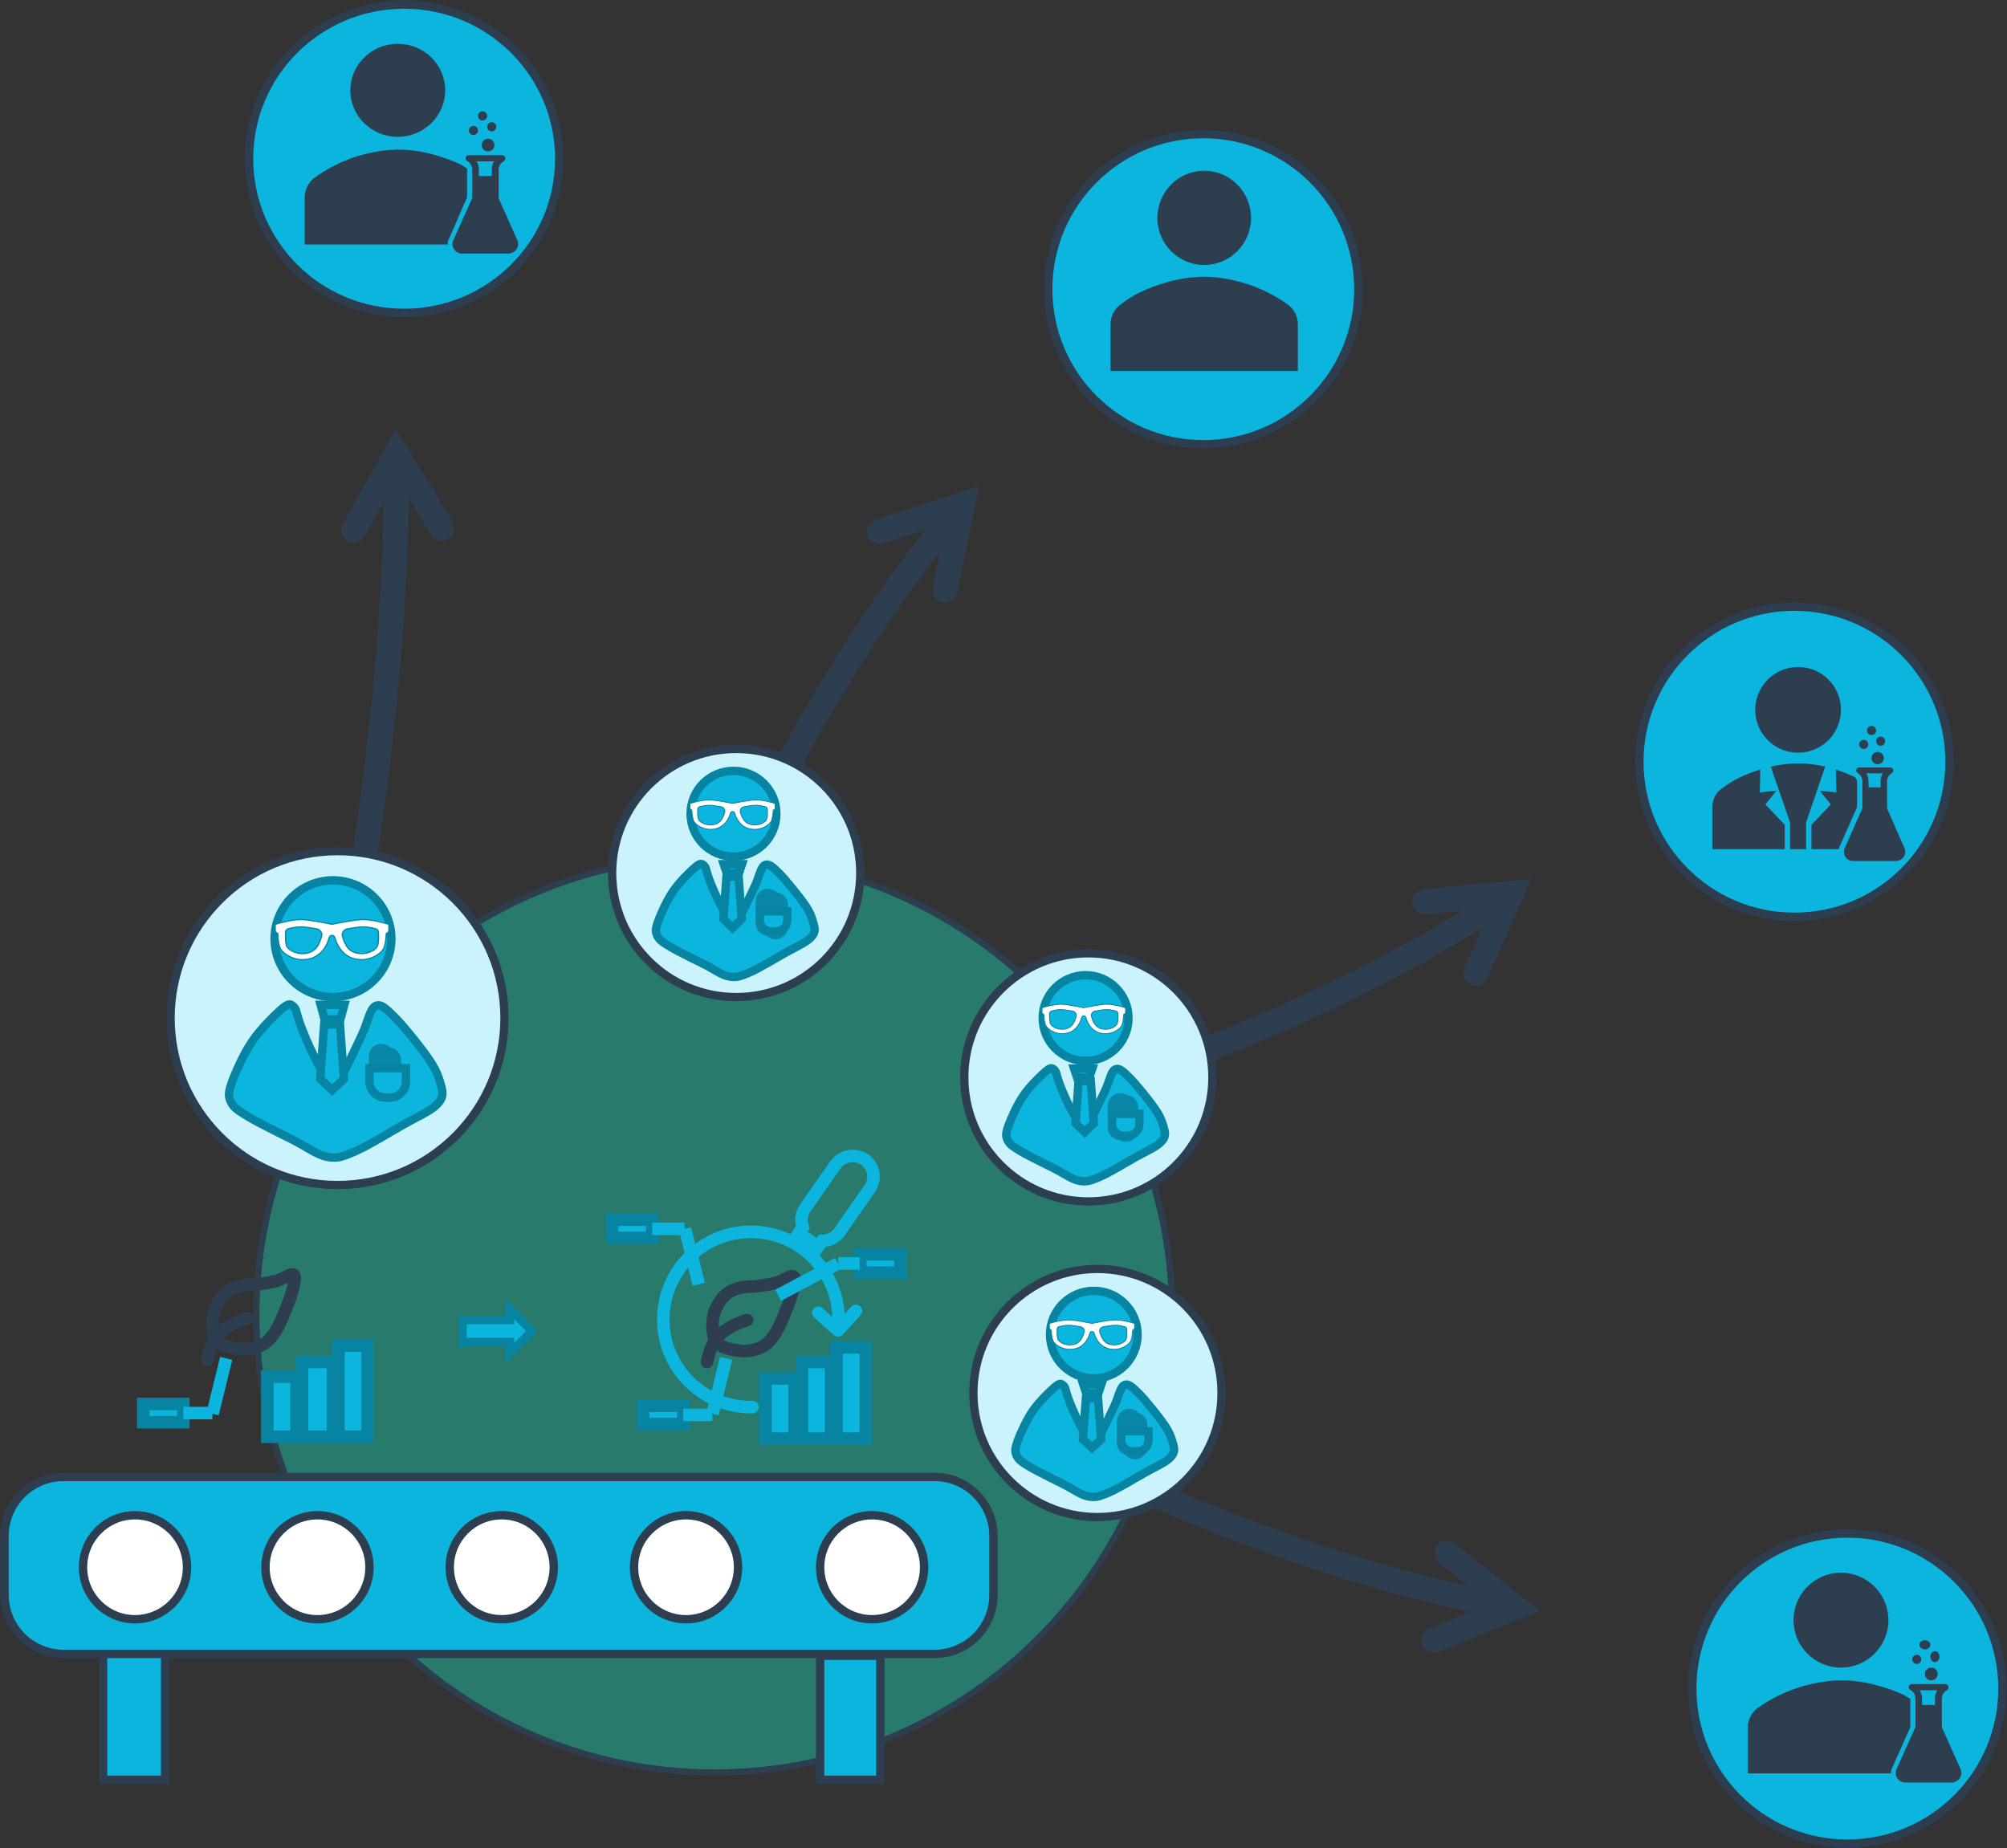 <svg width="1100" height="1013" xmlns="http://www.w3.org/2000/svg" xmlns:xlink="http://www.w3.org/1999/xlink" xml:space="preserve" overflow="hidden"><rect width="100%" height="100%" fill="#333333" stroke="none"/><g transform="translate(-1786 -701)"><path d="M335.262-6.04 377.742-6.835 420.15-6.616 461.968-5.404 502.842-3.22 522.86-1.768 542.468-0.084 561.665 1.831 580.408 3.976 598.652 6.346 616.356 8.941 633.474 11.756 636.578 12.326 634.088 25.849 631.242 25.324 614.361 22.545 596.88 19.982 578.845 17.637 560.3 15.514 541.292 13.616 521.865 11.946 502.108 10.511 461.569 8.341 420.079 7.134 377.999 6.913 335.52 7.708ZM603.604-17.259 648.752 21.558 592.74 41.751C589.168 43.039 585.228 41.187 583.941 37.615 582.653 34.044 584.505 30.104 588.077 28.816L633.002 12.62 630.851 24.301 594.64-6.833C591.76-9.308 591.433-13.649 593.909-16.528 596.384-19.407 600.725-19.734 603.604-17.259Z" fill="#2D3E50" transform="matrix(0.163 -0.987 -0.987 -0.163 1918.53 1579.87)"/><path d="M2684.5 1118.5C2684.5 1071.56 2722.56 1033.5 2769.5 1033.5 2816.44 1033.5 2854.5 1071.56 2854.5 1118.5 2854.5 1165.44 2816.44 1203.5 2769.5 1203.5 2722.56 1203.5 2684.5 1165.44 2684.5 1118.5Z" stroke="#2D3E50" stroke-width="4.583" stroke-miterlimit="8" fill="#0BB5DD" fill-rule="evenodd"/><g><g><g><path d="M94 44.062C94 57.041 83.479 67.562 70.5 67.562 57.521 67.562 47 57.041 47 44.062 47 31.084 57.521 20.562 70.5 20.562 83.479 20.562 94 31.084 94 44.062Z" fill="#2D3E50" transform="matrix(-1 0 0 1 2842 1046)"/><path d="M44.944 119.85 35.25 97.966 35.25 83.131C35.25 81.369 36.278 79.606 37.747 78.725 38.628 78.284 38.922 77.256 38.481 76.522 38.188 75.934 37.6 75.494 36.866 75.641L20.122 75.641C19.241 75.641 18.359 76.228 18.359 77.256 18.359 77.991 18.653 78.578 19.241 78.872 20.856 79.753 21.738 81.516 21.738 83.278L21.738 98.112 12.191 119.85C11.016 122.347 12.191 125.431 14.834 126.459 15.422 126.753 16.156 126.9 16.891 126.9L40.391 126.9C43.181 126.9 45.384 124.697 45.384 121.906 45.384 121.172 45.237 120.437 44.944 119.85L44.944 119.85ZM25.262 86.509 25.262 83.131C25.262 81.662 24.969 80.194 24.087 78.872L33.047 78.872C32.312 80.194 31.872 81.662 31.872 83.131L31.872 86.509 25.262 86.509Z" fill="#2D3E50" transform="matrix(-1 0 0 1 2842 1046)"/><path d="M32.753 55.372C32.753 56.751 31.635 57.869 30.256 57.869 28.877 57.869 27.759 56.751 27.759 55.372 27.759 53.993 28.877 52.875 30.256 52.875 31.635 52.875 32.753 53.993 32.753 55.372Z" fill="#2D3E50" transform="matrix(-1 0 0 1 2842 1046)"/><path d="M37.013 63.009C37.013 64.388 35.895 65.506 34.516 65.506 33.137 65.506 32.019 64.388 32.019 63.009 32.019 61.63 33.137 60.513 34.516 60.513 35.895 60.513 37.013 61.63 37.013 63.009Z" fill="#2D3E50" transform="matrix(-1 0 0 1 2842 1046)"/><path d="M27.759 61.247C27.759 62.626 26.642 63.744 25.262 63.744 23.884 63.744 22.766 62.626 22.766 61.247 22.766 59.868 23.884 58.75 25.262 58.75 26.642 58.75 27.759 59.868 27.759 61.247Z" fill="#2D3E50" transform="matrix(-1 0 0 1 2842 1046)"/><path d="M30.256 70.5C30.256 72.366 28.744 73.878 26.878 73.878 25.012 73.878 23.5 72.366 23.5 70.5 23.5 68.634 25.012 67.122 26.878 67.122 28.744 67.122 30.256 68.634 30.256 70.5Z" fill="#2D3E50" transform="matrix(-1 0 0 1 2842 1046)"/><path d="M63.156 107.072 52.581 95.909 58.456 88.566 58.456 88.419 49.497 89.3 49.791 76.816C46.266 77.991 42.741 79.312 39.362 80.928 38.775 81.516 38.334 82.397 38.188 83.278L38.188 97.378 47.587 118.675C47.881 119.262 48.028 119.85 48.175 120.437L63.156 120.437 63.156 107.072Z" fill="#2D3E50" transform="matrix(-1 0 0 1 2842 1046)"/><path d="M66.094 105.75 66.094 120.437 74.906 120.437 74.906 105.75 85.481 75.2C80.487 74.025 75.494 73.438 70.5 73.438 65.506 73.438 60.513 74.025 55.666 75.2L66.094 105.75Z" fill="#2D3E50" transform="matrix(-1 0 0 1 2842 1046)"/><path d="M112.8 87.537C106.337 82.544 98.994 79.019 91.209 76.816L91.503 89.3 82.544 88.419 82.544 88.566 88.419 95.909 77.844 107.072 77.844 120.437 117.5 120.437 117.5 96.938C117.353 93.266 115.737 89.741 112.8 87.537Z" fill="#2D3E50" transform="matrix(-1 0 0 1 2842 1046)"/></g></g></g><path d="M1926.5 1421.5C1926.5 1282.88 2038.88 1170.5 2177.5 1170.5 2316.12 1170.5 2428.5 1282.88 2428.5 1421.5 2428.5 1560.12 2316.12 1672.5 2177.5 1672.5 2038.88 1672.5 1926.5 1560.12 1926.5 1421.5Z" stroke="#2D3E50" stroke-width="3.438" stroke-linejoin="round" stroke-miterlimit="10" fill="#1FC2A7" fill-rule="evenodd" fill-opacity="0.502"/><path d="M1788.5 1542.82C1788.5 1524.97 1802.97 1510.5 1820.82 1510.5L2298.18 1510.5C2316.03 1510.5 2330.5 1524.97 2330.5 1542.82L2330.5 1575.18C2330.5 1593.03 2316.03 1607.5 2298.18 1607.5L1820.82 1607.5C1802.97 1607.5 1788.5 1593.03 1788.5 1575.18Z" stroke="#2D3E50" stroke-width="4.583" stroke-miterlimit="8" fill="#0BB5DD" fill-rule="evenodd"/><path d="M1831.5 1560C1831.5 1544.26 1844.26 1531.5 1860 1531.5 1875.74 1531.5 1888.5 1544.26 1888.5 1560 1888.5 1575.74 1875.74 1588.5 1860 1588.5 1844.26 1588.5 1831.5 1575.74 1831.5 1560Z" stroke="#2D3E50" stroke-width="4.583" stroke-miterlimit="8" fill="#FFFFFF" fill-rule="evenodd"/><path d="M1931.5 1560C1931.5 1544.26 1944.26 1531.5 1960 1531.5 1975.74 1531.5 1988.5 1544.26 1988.5 1560 1988.5 1575.74 1975.74 1588.5 1960 1588.5 1944.26 1588.5 1931.5 1575.74 1931.5 1560Z" stroke="#2D3E50" stroke-width="4.583" stroke-miterlimit="8" fill="#FFFFFF" fill-rule="evenodd"/><path d="M2032.5 1560C2032.5 1544.26 2045.26 1531.5 2061 1531.5 2076.74 1531.5 2089.5 1544.26 2089.5 1560 2089.5 1575.74 2076.74 1588.5 2061 1588.5 2045.26 1588.5 2032.5 1575.74 2032.5 1560Z" stroke="#2D3E50" stroke-width="4.583" stroke-miterlimit="8" fill="#FFFFFF" fill-rule="evenodd"/><path d="M2133.5 1560C2133.5 1544.26 2146.26 1531.5 2162 1531.5 2177.74 1531.5 2190.5 1544.26 2190.5 1560 2190.5 1575.74 2177.74 1588.5 2162 1588.5 2146.26 1588.5 2133.5 1575.74 2133.5 1560Z" stroke="#2D3E50" stroke-width="4.583" stroke-miterlimit="8" fill="#FFFFFF" fill-rule="evenodd"/><rect x="1842.5" y="1607.5" width="34" height="69" stroke="#2D3E50" stroke-width="4.583" stroke-miterlimit="8" fill="#0BB5DD"/><path d="M2235.5 1560C2235.5 1544.26 2248.26 1531.5 2264 1531.5 2279.74 1531.5 2292.5 1544.26 2292.5 1560 2292.5 1575.74 2279.74 1588.5 2264 1588.5 2248.26 1588.5 2235.5 1575.74 2235.5 1560Z" stroke="#2D3E50" stroke-width="4.583" stroke-miterlimit="8" fill="#FFFFFF" fill-rule="evenodd"/><rect x="2235.5" y="1608.5" width="33" height="68" stroke="#2D3E50" stroke-width="4.583" stroke-miterlimit="8" fill="#0BB5DD"/><rect x="2205.5" y="1456.5" width="16" height="33" stroke="#0684A2" stroke-width="6.875" stroke-miterlimit="8" fill="#0BB5DD"/><rect x="2225.5" y="1447.5" width="16" height="42" stroke="#0684A2" stroke-width="6.875" stroke-miterlimit="8" fill="#0BB5DD"/><rect x="2244.5" y="1439.5" width="16" height="50" stroke="#0684A2" stroke-width="6.875" stroke-miterlimit="8" fill="#0BB5DD"/><path d="M2198.4 1472.22C2171.88 1472.68 2150 1451.55 2149.54 1425.02 2149.08 1398.5 2170.21 1376.62 2196.73 1376.16 2223.26 1375.7 2245.13 1396.83 2245.6 1423.36 2245.62 1424.56 2245.59 1425.76 2245.52 1426.97" stroke="#0BB5DD" stroke-width="6.875" stroke-linecap="round" stroke-miterlimit="8" fill="none" fill-rule="evenodd"/><path d="M0 0 9.589 10.597" stroke="#0BB5DD" stroke-width="6.875" stroke-linecap="round" stroke-miterlimit="8" fill="none" fill-rule="evenodd" transform="matrix(1 0 0 -1 2245.5 1430.1)"/><path d="M0 0 9.589 10.597" stroke="#0BB5DD" stroke-width="6.875" stroke-linecap="round" stroke-miterlimit="8" fill="none" fill-rule="evenodd" transform="matrix(-1.83697e-16 -1 -1 1.83697e-16 2245.1 1430.09)"/><path d="M2178.11 1435.8C2175.95 1431.99 2175.93 1423.56 2178.24 1418.51 2180.55 1413.47 2184.84 1406.37 2196.77 1406.2 2200.92 1406.14 2207 1405.16 2210.9 1404.21 2214.8 1403.27 2218.46 1400.44 2220.18 1400.5 2221.91 1400.56 2221.54 1402.18 2221.26 1404.58 2220.98 1406.97 2219.72 1411.81 2218.51 1414.88 2217.3 1417.94 2213.98 1426.85 2211.46 1430.92 2208.95 1434.99 2206.82 1437.56 2203.44 1439.3 2200.06 1441.03 2195.4 1441.9 2191.18 1441.32 2186.96 1440.74 2180.26 1439.6 2178.11 1435.8Z" stroke="#2D3E50" stroke-width="6.875" stroke-linecap="round" stroke-miterlimit="8" fill="none" fill-rule="evenodd"/><path d="M2173.5 1447.5C2175.54 1438.85 2177.57 1430.19 2195.5 1424.5" stroke="#2D3E50" stroke-width="6.875" stroke-linecap="round" stroke-miterlimit="8" fill="none" fill-rule="evenodd"/><rect x="2121.5" y="1369.5" width="22" height="10" stroke="#0684A2" stroke-width="6.875" stroke-miterlimit="8" fill="#0BB5DD"/><path d="M2143.5 1374.5 2161.19 1374.5" stroke="#0BB5DD" stroke-width="6.875" stroke-miterlimit="8" fill="none" fill-rule="evenodd"/><path d="M2161.5 1374.5 2168.97 1404.89" stroke="#0BB5DD" stroke-width="6.875" stroke-miterlimit="8" fill="none" fill-rule="evenodd"/><rect x="2138.5" y="1471.5" width="22" height="10" stroke="#0684A2" stroke-width="6.875" stroke-miterlimit="8" fill="#0BB5DD"/><path d="M2160.5 1476.5 2176.41 1476.5" stroke="#0BB5DD" stroke-width="6.875" stroke-miterlimit="8" fill="none" fill-rule="evenodd"/><path d="M0 0 7.474 30.39" stroke="#0BB5DD" stroke-width="6.875" stroke-miterlimit="8" fill="none" fill-rule="evenodd" transform="matrix(1 0 0 -1 2176.5 1475.89)"/><rect x="2257.5" y="1388.5" width="22" height="10" stroke="#0684A2" stroke-width="6.875" stroke-miterlimit="8" fill="#0BB5DD"/><path d="M2245.5 1393.5 2257.12 1393.5" stroke="#0BB5DD" stroke-width="6.875" stroke-miterlimit="8" fill="none" fill-rule="evenodd"/><path d="M0 0 32.766 17.45" stroke="#0BB5DD" stroke-width="6.875" stroke-miterlimit="8" fill="none" fill-rule="evenodd" transform="matrix(1 0 0 -1 2212.5 1410.95)"/><path d="M2253.38 1334.58C2255.59 1334.58 2257.81 1335.2 2259.78 1336.47 2262.43 1338.32 2264.07 1341.02 2264.59 1343.92 2265.1 1346.81 2264.49 1349.91 2262.63 1352.56L2246.08 1376.25C2243.83 1379.47 2240.3 1381.09 2236.64 1381.08L2234.18 1384.6 2233 1383.52C2231.42 1382.22 2229.77 1380.99 2228.07 1379.84L2223.61 1377.13 2226.03 1373.66C2224.76 1370.24 2225.07 1366.36 2227.32 1363.14L2243.87 1339.45C2246.11 1336.26 2249.71 1334.57 2253.38 1334.58Z" stroke="#0BB5DD" stroke-width="6.875" stroke-linecap="round" stroke-miterlimit="8" fill="none" fill-rule="evenodd"/><rect x="1932.5" y="1455.5" width="16" height="33" stroke="#0684A2" stroke-width="6.875" stroke-miterlimit="8" fill="#0BB5DD"/><rect x="1951.5" y="1447.5" width="17" height="41" stroke="#0684A2" stroke-width="6.875" stroke-miterlimit="8" fill="#0BB5DD"/><rect x="1971.5" y="1438.5" width="16" height="50" stroke="#0684A2" stroke-width="6.875" stroke-miterlimit="8" fill="#0BB5DD"/><path d="M1904.11 1434.8C1901.95 1430.99 1901.93 1422.56 1904.24 1417.51 1906.55 1412.47 1910.84 1405.37 1922.77 1405.2 1926.92 1405.14 1933 1404.16 1936.9 1403.21 1940.8 1402.27 1944.46 1399.44 1946.18 1399.5 1947.91 1399.56 1947.54 1401.18 1947.26 1403.58 1946.98 1405.97 1945.72 1410.81 1944.51 1413.88 1943.3 1416.94 1939.98 1425.85 1937.46 1429.92 1934.95 1433.99 1932.82 1436.56 1929.44 1438.3 1926.06 1440.03 1921.4 1440.9 1917.18 1440.32 1912.96 1439.74 1906.26 1438.6 1904.11 1434.8Z" stroke="#2D3E50" stroke-width="6.875" stroke-linecap="round" stroke-miterlimit="8" fill="none" fill-rule="evenodd"/><path d="M1899.5 1446.5C1901.54 1437.85 1903.57 1429.19 1921.5 1423.5" stroke="#2D3E50" stroke-width="6.875" stroke-linecap="round" stroke-miterlimit="8" fill="none" fill-rule="evenodd"/><rect x="1864.5" y="1470.5" width="22" height="10" stroke="#0684A2" stroke-width="6.875" stroke-miterlimit="8" fill="#0BB5DD"/><path d="M1886.5 1475.5 1902.41 1475.5" stroke="#0BB5DD" stroke-width="6.875" stroke-miterlimit="8" fill="none" fill-rule="evenodd"/><path d="M0 0 7.474 30.39" stroke="#0BB5DD" stroke-width="6.875" stroke-miterlimit="8" fill="none" fill-rule="evenodd" transform="matrix(1 0 0 -1 1902.5 1475.89)"/><path d="M2039.5 1424.5 2065.5 1424.5 2065.5 1418.5 2077.5 1430.5 2065.5 1442.5 2065.5 1436.5 2039.5 1436.5Z" stroke="#0684A2" stroke-width="4.583" stroke-miterlimit="8" fill="#0BB5DD" fill-rule="evenodd"/><path d="M1879.5 1259C1879.5 1208.47 1920.47 1167.5 1971 1167.5 2021.53 1167.5 2062.5 1208.47 2062.5 1259 2062.5 1309.53 2021.53 1350.5 1971 1350.5 1920.47 1350.5 1879.5 1309.53 1879.5 1259Z" stroke="#2D3E50" stroke-width="4.528" stroke-linecap="round" stroke-linejoin="round" stroke-miterlimit="10" fill="#CAF3FC" fill-rule="evenodd"/><path d="M1946.97 1252.76C1945.44 1251.48 1944.7 1250.42 1940.93 1253.55 1937.17 1256.67 1929.02 1264.72 1924.38 1271.49 1919.74 1278.27 1915.06 1288.61 1913.09 1294.19 1911.12 1299.78 1911.03 1301.85 1912.56 1305.01 1914.09 1308.18 1916.59 1309.72 1922.28 1313.19 1927.97 1316.67 1946.71 1325.86 1946.71 1325.86 1953.89 1329.51 1959.76 1334.04 1965.36 1335.1 1970.97 1336.16 1973.46 1335.1 1980.34 1332.2 1987.21 1329.29 1999.12 1321.95 2006.61 1317.68 2014.1 1313.41 2021.71 1310.11 2025.26 1306.6 2028.81 1303.08 2029.03 1300.61 2027.89 1296.57 2026.75 1292.52 2025.83 1288.65 2021.58 1282.31 2017.34 1275.98 2007.4 1263.53 2002.4 1258.56 1997.41 1253.59 1994.66 1250.86 1991.63 1252.49 1988.61 1254.12 1987.52 1261.6 1984.28 1268.33 1981.04 1275.06 1975 1288.39 1972.19 1292.87 1969.39 1297.36 1969.79 1297.36 1967.47 1295.25 1965.15 1293.14 1961.42 1286.36 1958.27 1280.2 1955.12 1274.05 1951.75 1265.86 1950.13 1261.2 1948.51 1256.54 1948.51 1254.03 1946.97 1252.76Z" stroke="#0684A2" stroke-width="4.583" stroke-miterlimit="8" fill="#0BB5DD" fill-rule="evenodd"/><path d="M1936.5 1215.5C1936.5 1197.83 1950.83 1183.5 1968.5 1183.5 1986.17 1183.5 2000.5 1197.83 2000.5 1215.5 2000.5 1233.17 1986.17 1247.5 1968.5 1247.5 1950.83 1247.5 1936.5 1233.17 1936.5 1215.5Z" stroke="#0684A2" stroke-width="4.583" stroke-miterlimit="8" fill="#0BB5DD" fill-rule="evenodd"/><g><g><g><path d="M60.934 23.533C59.467 23 53.067 21 48 21 43.8 21 34.2 23.133 32 23.6 29.8 23.133 20.2 21 16 21 11 21 4.6 23 3.067 23.533 2.867 23.6 2.667 23.8 2.667 24.067L2.667 26.8C2.667 27.267 2.8 27.8 3.2 28.067L4 28.733C4.067 31.4 4.4 35.4 5.6 37.334 7.133 40 11.867 43 16.667 43 25.133 43 29.134 36.6 30.6 30.733 30.733 30.134 31.334 29.667 32 29.667 32.667 29.667 33.2 30.134 33.4 30.733 34.934 36.6 38.934 43 47.334 43 52.134 43 56.867 40 58.4 37.334 59.534 35.334 59.867 31.4 60 28.733L60.8 28.134C61.2 27.867 61.334 27.267 61.334 26.867L61.334 24.133C61.267 23.8 61.134 23.6 60.934 23.533ZM26.6 30.2C25.467 34.2 23.8 39.667 16.667 39.667 13.6 39.667 10.267 38.2 8.867 36.067 7.933 34.6 8 31.067 8 28 8 27.067 8.6 26.267 9.533 26 11.533 25.467 13.933 25 16 25 17.6 25 20.8 25.467 23.933 26.067 25.867 26.4 27.134 28.334 26.6 30.2ZM55.134 36.067C53.734 38.2 50.4 39.667 47.334 39.667 40.267 39.667 38.533 34.2 37.4 30.2 36.867 28.334 38.133 26.4 40 26.067 43.133 25.467 46.334 25 47.934 25 50.067 25 52.4 25.467 54.4 26 55.334 26.267 55.934 27.067 55.934 28 56 31.067 56.067 34.6 55.134 36.067Z" stroke="#0888A6" stroke-width="0.667" fill="#FFFFFF" transform="matrix(1.062 0 0 1 1934 1184)"/></g></g></g><path d="M1972.55 1259.73 1974.72 1251.73 1961.72 1251.73 1963.88 1259.73Z" stroke="#0684A2" stroke-width="4.583" stroke-miterlimit="8" fill="#0BB5DD" fill-rule="evenodd"/><path d="M1974.5 1292.33 1972.33 1262.5 1963.67 1262.5 1961.5 1292.33 1968 1298.5 1974.5 1292.33Z" stroke="#0684A2" stroke-width="4.583" stroke-miterlimit="8" fill="#0BB5DD" fill-rule="evenodd"/><path d="M1995 1280 1995 1296.08" stroke="#0888A6" stroke-width="13.75" stroke-linecap="round" stroke-miterlimit="8" fill="none" fill-rule="evenodd"/><path d="M1999 1282 1999 1298.08" stroke="#0888A6" stroke-width="13.75" stroke-linecap="round" stroke-miterlimit="8" fill="none" fill-rule="evenodd"/><path d="M2000.11 1302.5 1996.89 1302.5C1992.26 1302.5 1988.5 1298.54 1988.5 1293.65L1988.5 1286.5 2008.5 1286.5 2008.5 1293.65C2008.5 1298.54 2004.74 1302.5 2000.11 1302.5Z" stroke="#0684A2" stroke-width="4.583" stroke-miterlimit="8" fill="#0BB5DD" fill-rule="evenodd"/><path d="M418.715-6.556 457.956-5.098 496.418-2.48 515.252-0.745 533.688 1.26 551.748 3.535 569.398 6.074 586.608 8.873 603.344 11.927 619.574 15.232 635.267 18.783 650.392 22.576 664.916 26.608 678.808 30.876 679.151 30.989 674.769 44.019 674.769 44.019 661.236 39.857 647.045 35.913 632.231 32.193 616.829 28.705 600.874 25.453 584.4 22.444 567.44 19.683 550.029 17.177 532.201 14.93 513.99 12.947 495.483 11.238 457.445 8.643 418.205 7.185ZM650.831-3.077 689.853 41.894 631.5 53.726C627.779 54.48 624.15 52.075 623.396 48.354 622.641 44.633 625.046 41.004 628.768 40.25L675.57 30.76 671.744 42.004 640.445 5.935C637.957 3.067 638.264-1.275 641.132-3.764 644-6.252 648.342-5.945 650.831-3.077Z" fill="#2D3E50" transform="matrix(0.891 0.454 0.454 -0.891 1996.31 1308.05)"/><path d="M418.715-6.556 457.956-5.098 496.418-2.48 515.252-0.745 533.688 1.26 551.748 3.535 569.398 6.074 586.608 8.873 603.344 11.927 619.574 15.232 635.267 18.783 650.392 22.576 664.916 26.608 678.808 30.876 679.151 30.989 674.769 44.019 674.769 44.019 661.236 39.857 647.045 35.913 632.231 32.193 616.829 28.705 600.874 25.453 584.4 22.444 567.44 19.683 550.029 17.177 532.201 14.93 513.99 12.947 495.483 11.238 457.445 8.643 418.205 7.185ZM650.831-3.077 689.853 41.894 631.5 53.726C627.779 54.48 624.15 52.075 623.396 48.354 622.641 44.633 625.046 41.004 628.768 40.25L675.57 30.76 671.744 42.004 640.445 5.935C637.957 3.067 638.264-1.275 641.132-3.764 644-6.252 648.342-5.945 650.831-3.077Z" fill="#2D3E50" transform="matrix(0.957 -0.291 -0.291 -0.957 1977.41 1423.55)"/><path d="M2171.68 1197.85 2188.41 1162.33 2205.9 1127.97 2214.88 1111.33 2223.96 1095.15 2233.13 1079.43 2242.39 1064.19 2251.71 1049.46 2261.08 1035.26 2270.49 1021.63 2279.91 1008.58 2289.33 996.156 2298.73 984.376 2308.11 973.269 2308.34 972.998 2318.61 982.139 2318.61 982.139 2309.48 992.956 2300.28 1004.46 2291.05 1016.63 2281.81 1029.43 2272.56 1042.84 2263.33 1056.81 2254.14 1071.33 2245.01 1086.36 2235.95 1101.88 2226.98 1117.86 2218.16 1134.21 2200.85 1168.19 2184.12 1203.71ZM2265.9 985.693 2322.57 967.429 2310.58 1025.75C2309.81 1029.47 2306.18 1031.86 2302.46 1031.1 2298.74 1030.33 2296.34 1026.7 2297.11 1022.98L2306.73 976.203 2315.57 984.131 2270.12 998.78C2266.51 999.944 2262.63 997.959 2261.47 994.345 2260.3 990.731 2262.29 986.857 2265.9 985.693Z" fill="#2D3E50"/><path d="M2713.5 1626.5C2713.5 1579.56 2751.56 1541.5 2798.5 1541.5 2845.44 1541.5 2883.5 1579.56 2883.5 1626.5 2883.5 1673.44 2845.44 1711.5 2798.5 1711.5 2751.56 1711.5 2713.5 1673.44 2713.5 1626.5Z" stroke="#2D3E50" stroke-width="4.583" stroke-miterlimit="8" fill="#0BB5DD" fill-rule="evenodd"/><path d="M2821 1589C2821 1603.36 2809.36 1615 2795 1615 2780.64 1615 2769 1603.36 2769 1589 2769 1574.64 2780.64 1563 2795 1563 2809.36 1563 2821 1574.64 2821 1589Z" fill="#2D3E50" fill-rule="evenodd"/><path d="M2795.22 1622C2802.91 1622 2809.95 1623.28 2816.35 1625.19 2820.83 1626.46 2825.32 1628.06 2829.56 1630.05L2833 1632.17 2833 1632.18 2833 1647.67 2822.83 1670.53C2822.52 1671.14 2822.37 1671.91 2822.37 1672.67L2822.5 1673 2744 1673 2744 1647.5C2744 1643.68 2745.92 1639.85 2749.12 1637.3 2756.17 1632.2 2765.13 1627.74 2774.09 1625.19 2781.14 1623.28 2788.18 1622 2795.22 1622Z" fill="#2D3E50" fill-rule="evenodd"/><path d="M35.529 46.577 25.158 23.535 25.158 7.917C25.158 6.061 26.258 4.205 27.829 3.277 28.772 2.813 29.087 1.731 28.615 0.958 28.301 0.339 27.672-0.125 26.886 0.03L8.973 0.03C8.03 0.03 7.087 0.649 7.087 1.731 7.087 2.504 7.401 3.123 8.03 3.432 9.758 4.36 10.701 6.216 10.701 8.071L10.701 23.69 0.487 46.577C-0.77 49.206 0.487 52.454 3.316 53.536 3.944 53.846 4.73 54 5.516 54L30.658 54C33.643 54 36.001 51.68 36.001 48.742 36.001 47.969 35.843 47.196 35.529 46.577L35.529 46.577ZM14.473 11.474 14.473 7.917C14.473 6.37 14.158 4.824 13.215 3.432L22.801 3.432C22.015 4.824 21.544 6.37 21.544 7.917L21.544 11.474 14.473 11.474Z" fill="#2D3E50" fill-rule="evenodd" transform="matrix(-1 0 0 1 2861 1624)"/><path d="M6 2.5C6 3.881 4.657 5 3 5 1.343 5 0 3.881 0 2.5 0 1.119 1.343 0 3 0 4.657 0 6 1.119 6 2.5Z" fill="#2D3E50" fill-rule="evenodd" transform="matrix(-1 0 0 1 2844 1600)"/><path d="M5 2.5C5 3.881 3.881 5 2.5 5 1.119 5 0 3.881 0 2.5 0 1.119 1.119 0 2.5 0 3.881 0 5 1.119 5 2.5Z" fill="#2D3E50" fill-rule="evenodd" transform="matrix(-1 0 0 1 2839 1608)"/><path d="M5 3C5 4.657 3.881 6 2.5 6 1.119 6 0 4.657 0 3 0 1.343 1.119 0 2.5 0 3.881 0 5 1.343 5 3Z" fill="#2D3E50" fill-rule="evenodd" transform="matrix(-1 0 0 1 2849 1606)"/><path d="M7 3.5C7 5.433 5.433 7.001 3.5 7.001 1.567 7.001 0 5.433 0 3.5 0 1.567 1.567 0 3.5 0 5.433 0 7 1.567 7 3.5Z" fill="#2D3E50" fill-rule="evenodd" transform="matrix(-1 0 0 1 2848 1615)"/><path d="M2360.5 859.5C2360.5 812.556 2398.56 774.5 2445.5 774.5 2492.44 774.5 2530.5 812.556 2530.5 859.5 2530.5 906.444 2492.44 944.5 2445.5 944.5 2398.56 944.5 2360.5 906.444 2360.5 859.5Z" stroke="#2D3E50" stroke-width="4.583" stroke-miterlimit="8" fill="#0BB5DD" fill-rule="evenodd"/><path d="M1922.5 788C1922.5 741.332 1960.56 703.5 2007.5 703.5 2054.44 703.5 2092.5 741.332 2092.5 788 2092.5 834.668 2054.44 872.5 2007.5 872.5 1960.56 872.5 1922.5 834.668 1922.5 788Z" stroke="#2D3E50" stroke-width="4.583" stroke-miterlimit="8" fill="#0BB5DD" fill-rule="evenodd"/><path d="M2030 750.5C2030 764.583 2018.36 776 2004 776 1989.64 776 1978 764.583 1978 750.5 1978 736.417 1989.64 725 2004 725 2018.36 725 2030 736.417 2030 750.5Z" fill="#2D3E50" fill-rule="evenodd"/><path d="M2004.22 783C2011.91 783 2018.95 784.3 2025.35 786.25 2029.83 787.55 2034.32 789.175 2038.56 791.206L2042 793.368 2042 793.378 2042 809.174 2031.83 832.477C2031.52 833.103 2031.37 833.885 2031.37 834.667L2031.5 835 1953 835 1953 809C1953 805.1 1954.92 801.2 1958.12 798.6 1965.17 793.4 1974.13 788.85 1983.09 786.25 1990.14 784.3 1997.18 783 2004.22 783Z" fill="#2D3E50" fill-rule="evenodd"/><path d="M35.529 46.577 25.158 23.535 25.158 7.917C25.158 6.061 26.258 4.205 27.829 3.277 28.772 2.813 29.087 1.731 28.615 0.958 28.301 0.339 27.672-0.125 26.886 0.03L8.973 0.03C8.03 0.03 7.087 0.649 7.087 1.731 7.087 2.504 7.401 3.123 8.03 3.432 9.758 4.36 10.701 6.216 10.701 8.071L10.701 23.69 0.487 46.577C-0.77 49.206 0.487 52.454 3.316 53.536 3.944 53.846 4.73 54 5.516 54L30.658 54C33.643 54 36.001 51.68 36.001 48.742 36.001 47.969 35.843 47.196 35.529 46.577L35.529 46.577ZM14.473 11.474 14.473 7.917C14.473 6.37 14.158 4.824 13.215 3.432L22.801 3.432C22.015 4.824 21.544 6.37 21.544 7.917L21.544 11.474 14.473 11.474Z" fill="#2D3E50" fill-rule="evenodd" transform="matrix(-1 0 0 1 2070 786)"/><path d="M5 2.5C5 3.881 3.881 5 2.5 5 1.119 5 0 3.881 0 2.5 0 1.119 1.119 0 2.5 0 3.881 0 5 1.119 5 2.5Z" fill="#2D3E50" fill-rule="evenodd" transform="matrix(-1 0 0 1 2053 762)"/><path d="M5 2.5C5 3.881 3.881 5 2.5 5 1.119 5 0 3.881 0 2.5 0 1.119 1.119 0 2.5 0 3.881 0 5 1.119 5 2.5Z" fill="#2D3E50" fill-rule="evenodd" transform="matrix(-1 0 0 1 2048 770)"/><path d="M5 2.5C5 3.881 3.881 5 2.5 5 1.119 5 0 3.881 0 2.5 0 1.119 1.119 0 2.5 0 3.881 0 5 1.119 5 2.5Z" fill="#2D3E50" fill-rule="evenodd" transform="matrix(-1 0 0 1 2058 768)"/><path d="M7 3.5C7 5.433 5.433 7.001 3.5 7.001 1.567 7.001 0 5.433 0 3.5 0 1.567 1.567 0 3.5 0 5.433 0 7 1.567 7 3.5Z" fill="#2D3E50" fill-rule="evenodd" transform="matrix(-1 0 0 1 2057 777)"/><g><g><g><path d="M102.667 48.125C102.667 62.3 91.175 73.792 77 73.792 62.825 73.792 51.333 62.3 51.333 48.125 51.333 33.95 62.825 22.458 77 22.458 91.175 22.458 102.667 33.95 102.667 48.125Z" fill="#2D3E50" transform="matrix(-1 0 0 1.006 2523 772)"/><path d="M128.333 131.542 128.333 105.875C128.333 102.025 126.408 98.175 123.2 95.608 116.142 89.833 107.158 85.983 98.175 83.417 91.758 81.492 84.7 80.208 77 80.208 69.942 80.208 62.883 81.492 55.825 83.417 46.842 85.983 37.858 90.475 30.8 95.608 27.592 98.175 25.667 102.025 25.667 105.875L25.667 131.542 128.333 131.542Z" fill="#2D3E50" transform="matrix(-1 0 0 1.006 2523 772)"/></g></g></g><path d="M2121.5 1179.5C2121.5 1141.94 2151.94 1111.5 2189.5 1111.5 2227.06 1111.5 2257.5 1141.94 2257.5 1179.5 2257.5 1217.06 2227.06 1247.5 2189.5 1247.5 2151.94 1247.5 2121.5 1217.06 2121.5 1179.5Z" stroke="#2D3E50" stroke-width="4.528" stroke-linecap="round" stroke-linejoin="round" stroke-miterlimit="10" fill="#CAF3FC" fill-rule="evenodd"/><path d="M2171.88 1175.43C2170.74 1174.48 2170.19 1173.71 2167.39 1176.01 2164.59 1178.32 2158.53 1184.26 2155.08 1189.26 2151.63 1194.26 2148.14 1201.89 2146.68 1206.01 2145.21 1210.13 2145.15 1211.66 2146.29 1214 2147.43 1216.33 2149.28 1217.47 2153.52 1220.04 2157.75 1222.6 2171.68 1229.39 2171.68 1229.39 2177.02 1232.08 2181.39 1235.43 2185.55 1236.2 2189.72 1236.98 2191.58 1236.2 2196.69 1234.06 2201.8 1231.92 2210.65 1226.5 2216.22 1223.35 2221.79 1220.2 2227.45 1217.76 2230.09 1215.17 2232.73 1212.57 2232.89 1210.75 2232.04 1207.76 2231.2 1204.78 2230.51 1201.92 2227.36 1197.24 2224.2 1192.57 2216.81 1183.38 2213.1 1179.71 2209.38 1176.04 2207.33 1174.03 2205.09 1175.23 2202.84 1176.43 2202.03 1181.95 2199.62 1186.92 2197.21 1191.89 2192.72 1201.72 2190.63 1205.04 2188.55 1208.35 2188.84 1208.35 2187.12 1206.79 2185.39 1205.23 2182.62 1200.23 2180.28 1195.69 2177.93 1191.14 2175.43 1185.1 2174.22 1181.66 2173.02 1178.22 2173.02 1176.37 2171.88 1175.43Z" stroke="#0684A2" stroke-width="4.583" stroke-miterlimit="8" fill="#0BB5DD" fill-rule="evenodd"/><path d="M2164.5 1147C2164.5 1134.02 2175.02 1123.5 2188 1123.5 2200.98 1123.5 2211.5 1134.02 2211.5 1147 2211.5 1159.98 2200.98 1170.5 2188 1170.5 2175.02 1170.5 2164.5 1159.98 2164.5 1147Z" stroke="#0684A2" stroke-width="4.583" stroke-miterlimit="8" fill="#0BB5DD" fill-rule="evenodd"/><g><g><g><path d="M44.748 17.282C43.671 16.891 38.971 15.422 35.25 15.422 32.166 15.422 25.116 16.989 23.5 17.331 21.884 16.989 14.834 15.422 11.75 15.422 8.078 15.422 3.378 16.891 2.252 17.282 2.105 17.331 1.958 17.478 1.958 17.674L1.958 19.681C1.958 20.024 2.056 20.416 2.35 20.611L2.938 21.101C2.986 23.059 3.231 25.997 4.113 27.417 5.239 29.375 8.715 31.578 12.24 31.578 18.457 31.578 21.395 26.878 22.472 22.57 22.57 22.129 23.011 21.787 23.5 21.787 23.99 21.787 24.381 22.129 24.528 22.57 25.654 26.878 28.592 31.578 34.761 31.578 38.285 31.578 41.761 29.375 42.888 27.417 43.72 25.948 43.965 23.059 44.063 21.101L44.65 20.66C44.944 20.465 45.042 20.024 45.042 19.73L45.042 17.723C44.993 17.478 44.895 17.331 44.748 17.282ZM19.534 22.178C18.702 25.116 17.478 29.13 12.24 29.13 9.988 29.13 7.54 28.053 6.511 26.486 5.826 25.409 5.875 22.815 5.875 20.562 5.875 19.877 6.316 19.29 7.001 19.094 8.47 18.702 10.232 18.359 11.75 18.359 12.925 18.359 15.275 18.702 17.576 19.143 18.996 19.387 19.926 20.807 19.534 22.178ZM40.489 26.486C39.461 28.053 37.013 29.13 34.761 29.13 29.571 29.13 28.298 25.116 27.466 22.178 27.074 20.807 28.004 19.387 29.375 19.143 31.676 18.702 34.026 18.359 35.201 18.359 36.768 18.359 38.481 18.702 39.95 19.094 40.636 19.29 41.076 19.877 41.076 20.562 41.125 22.815 41.174 25.409 40.489 26.486Z" stroke="#0888A6" stroke-width="0.49" fill="#FFFFFF" transform="matrix(1.085 0 0 1 2162 1124)"/></g></g></g><path d="M2191 1179.64 2192.67 1174.64 2182.67 1174.64 2184.33 1179.64Z" stroke="#0684A2" stroke-width="4.583" stroke-miterlimit="8" fill="#0BB5DD" fill-rule="evenodd"/><path d="M2192.5 1204.7 2190.83 1181.5 2184.17 1181.5 2182.5 1204.7 2187.5 1209.5 2192.5 1204.7Z" stroke="#0684A2" stroke-width="4.583" stroke-miterlimit="8" fill="#0BB5DD" fill-rule="evenodd"/><path d="M2207 1195 2207 1206.93" stroke="#0888A6" stroke-width="13.75" stroke-linecap="round" stroke-miterlimit="8" fill="none" fill-rule="evenodd"/><path d="M2211 1197 2211 1208.93" stroke="#0888A6" stroke-width="13.75" stroke-linecap="round" stroke-miterlimit="8" fill="none" fill-rule="evenodd"/><path d="M2211.2 1211.5 2208.8 1211.5C2205.32 1211.5 2202.5 1208.78 2202.5 1205.42L2202.5 1200.5 2217.5 1200.5 2217.5 1205.42C2217.5 1208.78 2214.68 1211.5 2211.2 1211.5Z" stroke="#0684A2" stroke-width="4.583" stroke-miterlimit="8" fill="#0BB5DD" fill-rule="evenodd"/><path d="M2314.5 1291.5C2314.5 1253.94 2344.94 1223.5 2382.5 1223.5 2420.06 1223.5 2450.5 1253.94 2450.5 1291.5 2450.5 1329.06 2420.06 1359.5 2382.5 1359.5 2344.94 1359.5 2314.5 1329.06 2314.5 1291.5Z" stroke="#2D3E50" stroke-width="4.528" stroke-linecap="round" stroke-linejoin="round" stroke-miterlimit="10" fill="#CAF3FC" fill-rule="evenodd"/><path d="M2363.88 1287.43C2362.74 1286.48 2362.19 1285.71 2359.39 1288.01 2356.59 1290.32 2350.53 1296.26 2347.08 1301.26 2343.63 1306.26 2340.14 1313.89 2338.68 1318.01 2337.21 1322.13 2337.15 1323.66 2338.29 1326 2339.43 1328.33 2341.28 1329.47 2345.52 1332.04 2349.75 1334.6 2363.68 1341.39 2363.68 1341.39 2369.02 1344.08 2373.39 1347.43 2377.55 1348.2 2381.72 1348.98 2383.58 1348.2 2388.69 1346.06 2393.8 1343.92 2402.65 1338.5 2408.22 1335.35 2413.79 1332.2 2419.45 1329.76 2422.09 1327.17 2424.73 1324.57 2424.89 1322.75 2424.04 1319.76 2423.2 1316.78 2422.51 1313.92 2419.36 1309.24 2416.2 1304.57 2408.81 1295.38 2405.1 1291.71 2401.38 1288.04 2399.33 1286.03 2397.09 1287.23 2394.84 1288.43 2394.03 1293.95 2391.62 1298.92 2389.21 1303.89 2384.72 1313.72 2382.63 1317.04 2380.55 1320.35 2380.84 1320.35 2379.12 1318.79 2377.39 1317.23 2374.62 1312.23 2372.28 1307.69 2369.93 1303.14 2367.43 1297.1 2366.22 1293.66 2365.02 1290.22 2365.02 1288.37 2363.88 1287.43Z" stroke="#0684A2" stroke-width="4.583" stroke-miterlimit="8" fill="#0BB5DD" fill-rule="evenodd"/><path d="M2357.5 1259C2357.5 1246.02 2368.02 1235.5 2381 1235.5 2393.98 1235.5 2404.5 1246.02 2404.5 1259 2404.5 1271.98 2393.98 1282.5 2381 1282.5 2368.02 1282.5 2357.5 1271.98 2357.5 1259Z" stroke="#0684A2" stroke-width="4.583" stroke-miterlimit="8" fill="#0BB5DD" fill-rule="evenodd"/><g><g><g><path d="M44.748 17.282C43.671 16.89 38.971 15.422 35.25 15.422 32.165 15.422 25.116 16.988 23.5 17.331 21.884 16.988 14.834 15.422 11.75 15.422 8.078 15.422 3.378 16.89 2.252 17.282 2.105 17.331 1.958 17.478 1.958 17.674L1.958 19.681C1.958 20.024 2.056 20.416 2.35 20.611L2.937 21.101C2.986 23.059 3.231 25.997 4.112 27.416 5.239 29.375 8.715 31.578 12.239 31.578 18.457 31.578 21.395 26.878 22.472 22.57 22.57 22.129 23.01 21.786 23.5 21.786 23.989 21.786 24.381 22.129 24.528 22.57 25.654 26.878 28.591 31.578 34.76 31.578 38.285 31.578 41.761 29.375 42.887 27.416 43.72 25.948 43.964 23.059 44.062 21.101L44.65 20.66C44.944 20.465 45.041 20.024 45.041 19.73L45.041 17.723C44.992 17.478 44.895 17.331 44.748 17.282ZM19.534 22.178C18.702 25.116 17.478 29.13 12.239 29.13 9.987 29.13 7.54 28.053 6.511 26.486 5.826 25.409 5.875 22.814 5.875 20.562 5.875 19.877 6.316 19.29 7.001 19.094 8.47 18.702 10.232 18.359 11.75 18.359 12.925 18.359 15.275 18.702 17.576 19.143 18.996 19.387 19.926 20.807 19.534 22.178ZM40.488 26.486C39.46 28.053 37.012 29.13 34.76 29.13 29.571 29.13 28.298 25.116 27.465 22.178 27.074 20.807 28.004 19.387 29.375 19.143 31.676 18.702 34.026 18.359 35.201 18.359 36.767 18.359 38.481 18.702 39.95 19.094 40.635 19.29 41.076 19.877 41.076 20.562 41.125 22.814 41.174 25.409 40.488 26.486Z" stroke="#0888A6" stroke-width="0.49" fill="#FFFFFF" transform="matrix(1.064 0 0 1 2355 1236)"/></g></g></g><path d="M2383 1291.64 2384.67 1286.64 2374.67 1286.64 2376.33 1291.64Z" stroke="#0684A2" stroke-width="4.583" stroke-miterlimit="8" fill="#0BB5DD" fill-rule="evenodd"/><path d="M2385.5 1316.7 2383.83 1293.5 2377.17 1293.5 2375.5 1316.7 2380.5 1321.5 2385.5 1316.7Z" stroke="#0684A2" stroke-width="4.583" stroke-miterlimit="8" fill="#0BB5DD" fill-rule="evenodd"/><path d="M2400 1307 2400 1318.93" stroke="#0888A6" stroke-width="13.75" stroke-linecap="round" stroke-miterlimit="8" fill="none" fill-rule="evenodd"/><path d="M2403 1308 2403 1319.93" stroke="#0888A6" stroke-width="13.75" stroke-linecap="round" stroke-miterlimit="8" fill="none" fill-rule="evenodd"/><path d="M2404.2 1323.5 2401.8 1323.5C2398.32 1323.5 2395.5 1320.53 2395.5 1316.86L2395.5 1311.5 2410.5 1311.5 2410.5 1316.86C2410.5 1320.53 2407.68 1323.5 2404.2 1323.5Z" stroke="#0684A2" stroke-width="4.583" stroke-miterlimit="8" fill="#0BB5DD" fill-rule="evenodd"/><path d="M2319.5 1464.5C2319.5 1426.94 2349.94 1396.5 2387.5 1396.5 2425.06 1396.5 2455.5 1426.94 2455.5 1464.5 2455.5 1502.06 2425.06 1532.5 2387.5 1532.5 2349.94 1532.5 2319.5 1502.06 2319.5 1464.5Z" stroke="#2D3E50" stroke-width="4.528" stroke-linecap="round" stroke-linejoin="round" stroke-miterlimit="10" fill="#CAF3FC" fill-rule="evenodd"/><path d="M2368.88 1460.43C2367.74 1459.48 2367.19 1458.71 2364.39 1461.01 2361.59 1463.32 2355.53 1469.26 2352.08 1474.26 2348.63 1479.26 2345.14 1486.89 2343.68 1491.01 2342.21 1495.13 2342.15 1496.66 2343.29 1499 2344.43 1501.33 2346.28 1502.47 2350.52 1505.04 2354.75 1507.6 2368.68 1514.39 2368.68 1514.39 2374.02 1517.08 2378.39 1520.43 2382.55 1521.2 2386.72 1521.98 2388.58 1521.2 2393.69 1519.06 2398.8 1516.92 2407.65 1511.5 2413.22 1508.35 2418.79 1505.2 2424.45 1502.76 2427.09 1500.17 2429.73 1497.57 2429.89 1495.75 2429.04 1492.76 2428.2 1489.78 2427.51 1486.92 2424.36 1482.24 2421.2 1477.57 2413.81 1468.38 2410.1 1464.71 2406.38 1461.04 2404.33 1459.03 2402.09 1460.23 2399.84 1461.43 2399.03 1466.95 2396.62 1471.92 2394.21 1476.89 2389.72 1486.72 2387.63 1490.04 2385.55 1493.35 2385.84 1493.35 2384.12 1491.79 2382.39 1490.23 2379.62 1485.23 2377.28 1480.69 2374.93 1476.14 2372.43 1470.1 2371.22 1466.66 2370.02 1463.22 2370.02 1461.37 2368.88 1460.43Z" stroke="#0684A2" stroke-width="4.583" stroke-miterlimit="8" fill="#0BB5DD" fill-rule="evenodd"/><path d="M2361.5 1432.5C2361.5 1419.25 2372.25 1408.5 2385.5 1408.5 2398.75 1408.5 2409.5 1419.25 2409.5 1432.5 2409.5 1445.75 2398.75 1456.5 2385.5 1456.5 2372.25 1456.5 2361.5 1445.75 2361.5 1432.5Z" stroke="#0684A2" stroke-width="4.583" stroke-miterlimit="8" fill="#0BB5DD" fill-rule="evenodd"/><g><g><g><path d="M44.748 17.282C43.671 16.891 38.971 15.422 35.25 15.422 32.166 15.422 25.116 16.989 23.5 17.331 21.884 16.989 14.834 15.422 11.75 15.422 8.078 15.422 3.378 16.891 2.252 17.282 2.105 17.331 1.958 17.478 1.958 17.674L1.958 19.681C1.958 20.024 2.056 20.416 2.35 20.611L2.938 21.101C2.986 23.059 3.231 25.997 4.113 27.417 5.239 29.375 8.715 31.578 12.24 31.578 18.457 31.578 21.395 26.878 22.472 22.57 22.57 22.129 23.011 21.787 23.5 21.787 23.99 21.787 24.381 22.129 24.528 22.57 25.654 26.878 28.592 31.578 34.761 31.578 38.285 31.578 41.761 29.375 42.888 27.417 43.72 25.948 43.965 23.059 44.063 21.101L44.65 20.66C44.944 20.465 45.042 20.024 45.042 19.73L45.042 17.723C44.993 17.478 44.895 17.331 44.748 17.282ZM19.534 22.178C18.702 25.116 17.478 29.13 12.24 29.13 9.988 29.13 7.54 28.053 6.511 26.486 5.826 25.409 5.875 22.815 5.875 20.562 5.875 19.877 6.316 19.29 7.001 19.094 8.47 18.702 10.232 18.359 11.75 18.359 12.925 18.359 15.275 18.702 17.576 19.143 18.996 19.387 19.926 20.807 19.534 22.178ZM40.489 26.486C39.461 28.053 37.013 29.13 34.761 29.13 29.571 29.13 28.298 25.116 27.466 22.178 27.074 20.807 28.004 19.387 29.375 19.143 31.676 18.702 34.026 18.359 35.201 18.359 36.768 18.359 38.481 18.702 39.95 19.094 40.636 19.29 41.076 19.877 41.076 20.562 41.125 22.815 41.174 25.409 40.489 26.486Z" stroke="#0888A6" stroke-width="0.49" fill="#FFFFFF" transform="matrix(1.085 0 0 1 2359 1409)"/></g></g></g><path d="M2388 1464.64 2389.67 1459.64 2379.67 1459.64 2381.33 1464.64Z" stroke="#0684A2" stroke-width="4.583" stroke-miterlimit="8" fill="#0BB5DD" fill-rule="evenodd"/><path d="M2389.5 1489.87 2387.83 1467.5 2381.17 1467.5 2379.5 1489.87 2384.5 1494.5 2389.5 1489.87Z" stroke="#0684A2" stroke-width="4.583" stroke-miterlimit="8" fill="#0BB5DD" fill-rule="evenodd"/><path d="M2405 1480 2405 1491.93" stroke="#0888A6" stroke-width="13.75" stroke-linecap="round" stroke-miterlimit="8" fill="none" fill-rule="evenodd"/><path d="M2408 1482 2408 1493.93" stroke="#0888A6" stroke-width="13.75" stroke-linecap="round" stroke-miterlimit="8" fill="none" fill-rule="evenodd"/><path d="M2409.2 1496.5 2406.8 1496.5C2403.32 1496.5 2400.5 1493.78 2400.5 1490.42L2400.5 1485.5 2415.5 1485.5 2415.5 1490.42C2415.5 1493.78 2412.68 1496.5 2409.2 1496.5Z" stroke="#0684A2" stroke-width="4.583" stroke-miterlimit="8" fill="#0BB5DD" fill-rule="evenodd"/></g></svg>